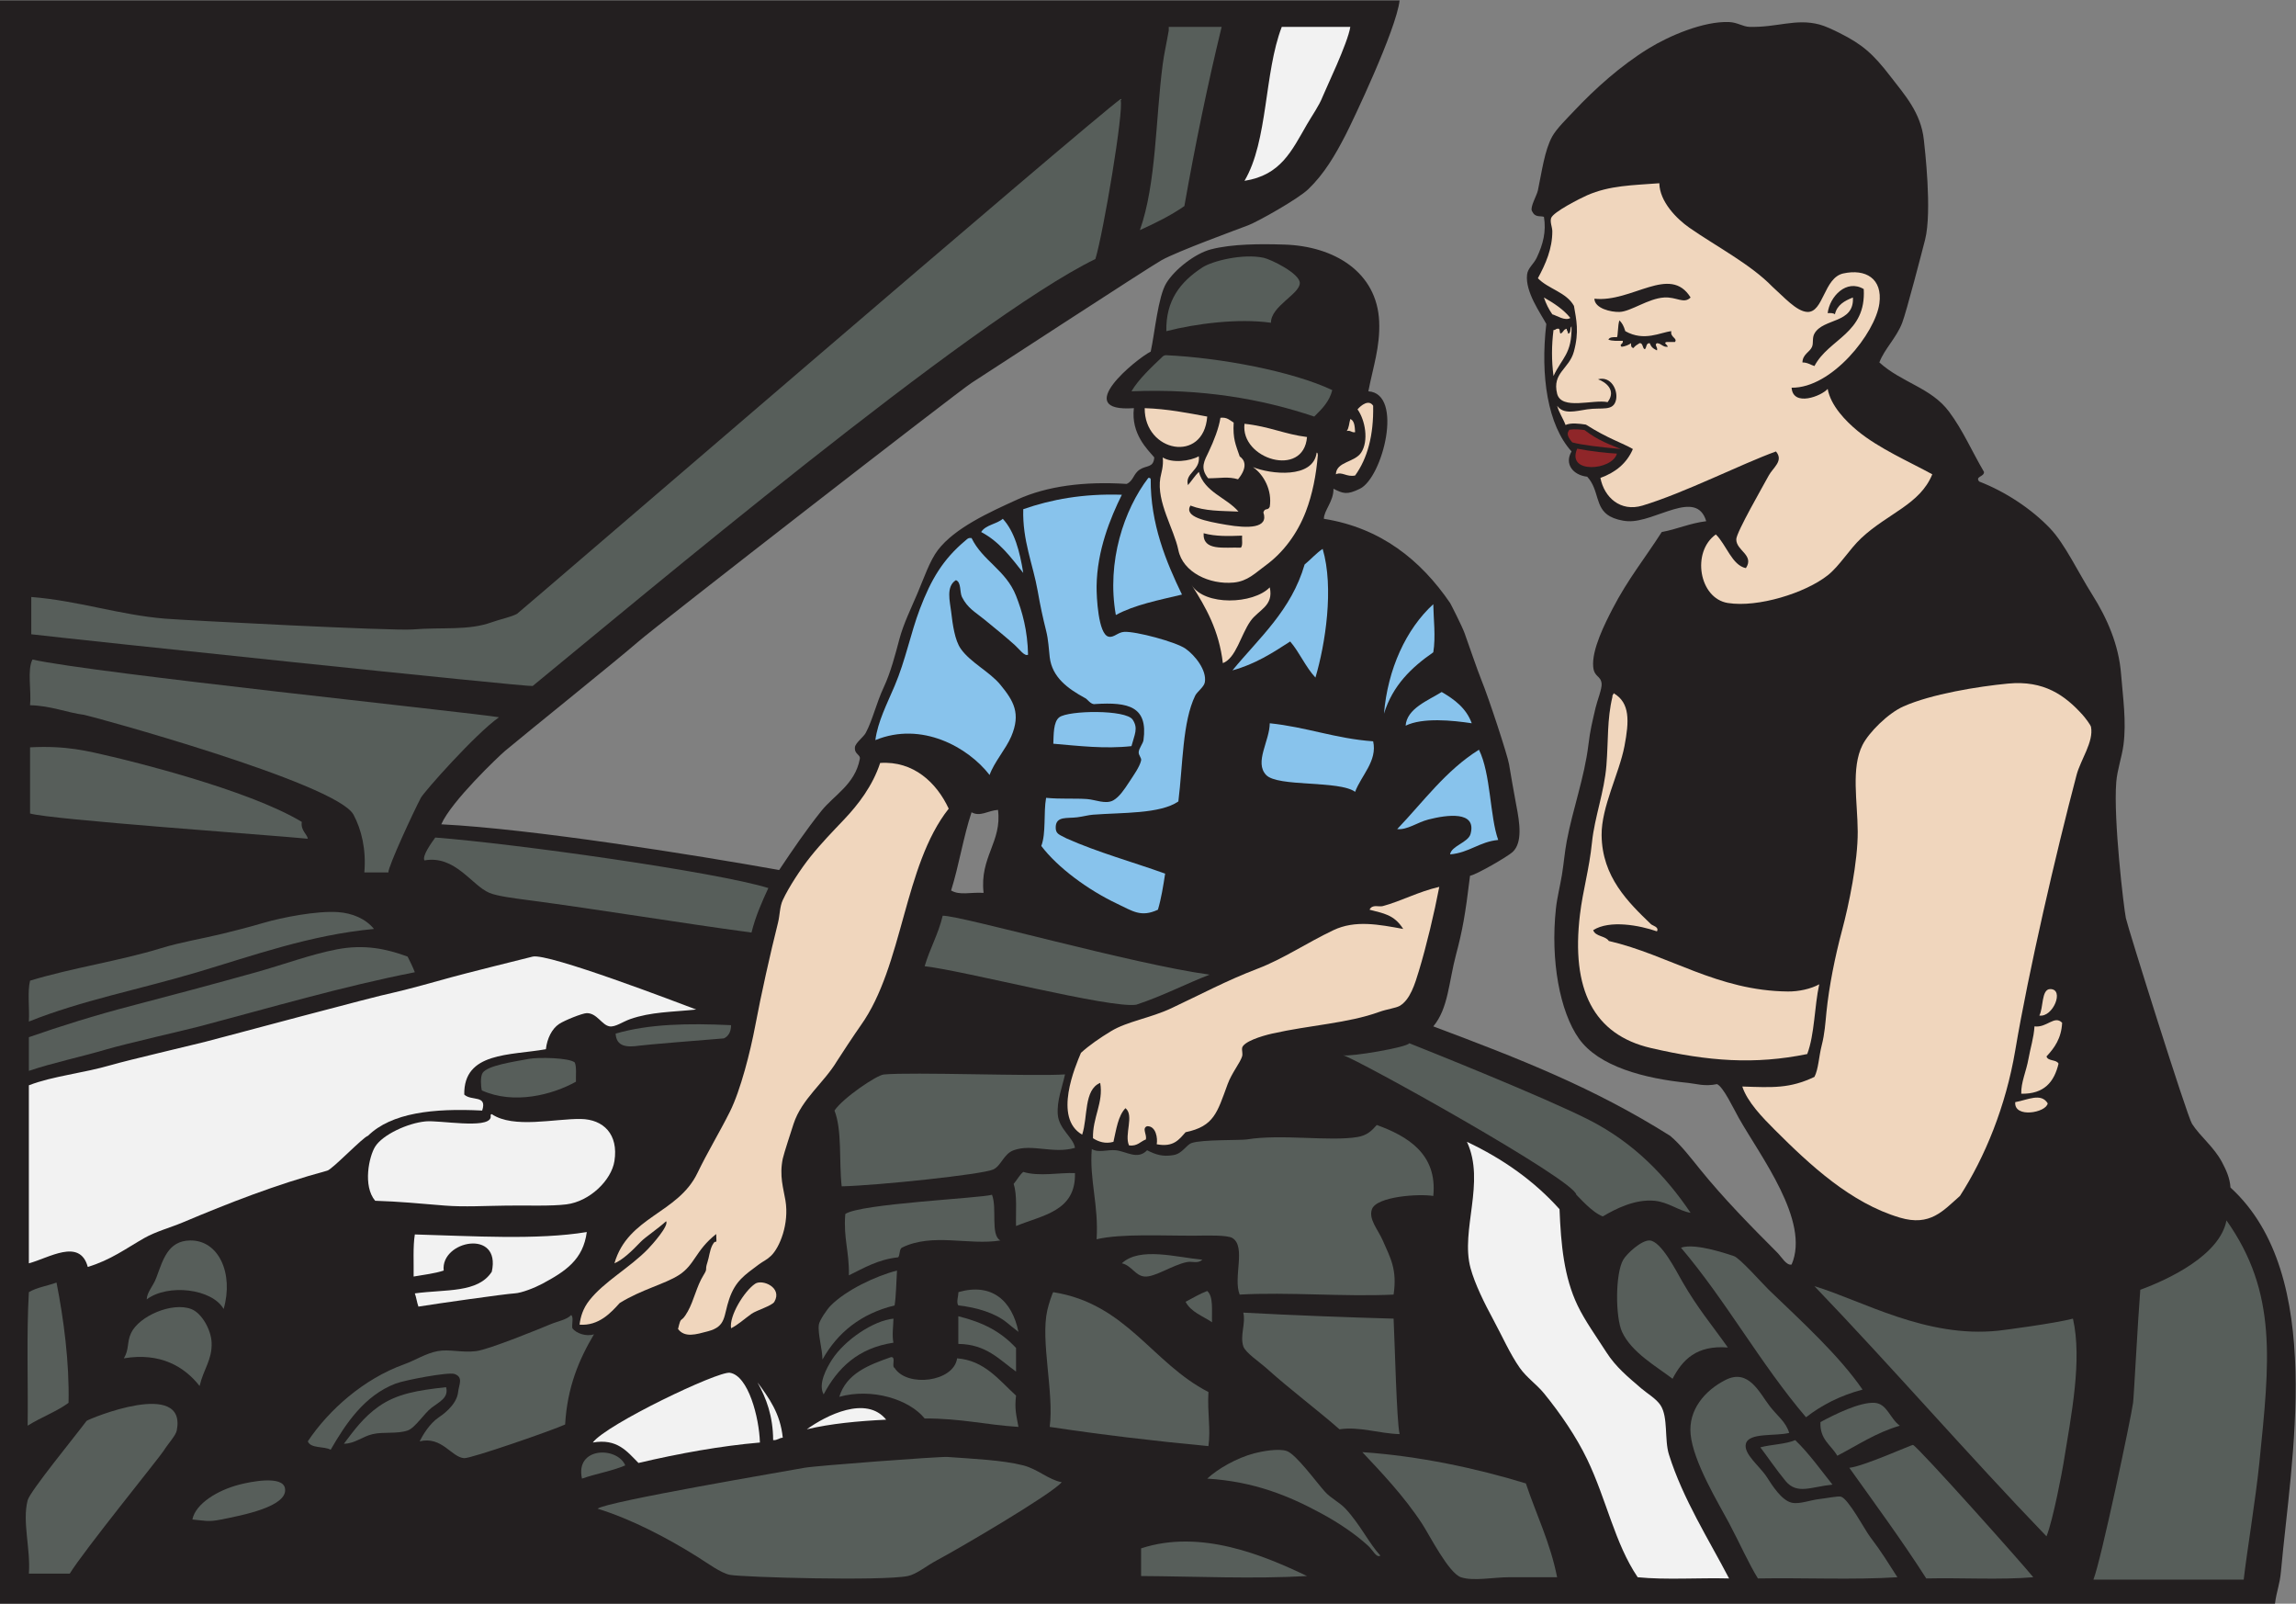 <?xml version="1.0" encoding="UTF-8" standalone="no"?>
<svg
   xmlns:dc="http://purl.org/dc/elements/1.1/"
   xmlns:cc="http://creativecommons.org/ns#"
   xmlns:rdf="http://www.w3.org/1999/02/22-rdf-syntax-ns#"
   xmlns:svg="http://www.w3.org/2000/svg"
   xmlns="http://www.w3.org/2000/svg"
   viewBox="0 0 771.68 538.84"
   height="538.84"
   width="771.68"
   xml:space="preserve"
   id="svg2"
   version="1.1"><rect x="0" y="0" width="771.68" height="538.84" fill="#808080" stroke="none"/><defs
     id="defs6" /><g
     transform="matrix(1.333,0,0,-1.333,0,538.84)"
     id="g10"><g
       transform="scale(0.1)"
       id="g12"><path
         id="path14"
         style="fill:#231f20;fill-opacity:1;fill-rule:evenodd;stroke:none"
         d="M 5736.02,0 C 3824.12,0 1911.84,0 0,0 c 0,1347.09 0,2694.22 0,4041.28 1176.27,0 2352.67,0 3528.93,0 -8.44,-73.94 -119.24,-306.25 -136.45,-339.55 -26.35,-51.03 -53.5,-97.55 -93.98,-136.43 -25.32,-24.34 -126.37,-81.3 -151.59,-90.96 -24.9,-9.54 -177.87,-65.26 -218.28,-87.91 -32.72,-18.36 -462.25,-298.57 -479,-309.24 -32.46,-20.67 -791.8,-610.13 -839.79,-651.82 -55.68,-48.37 -287.46,-234.56 -336.52,-275.88 -15.32,-12.91 -135.64,-127.06 -160.68,-184.93 228.61,-11.49 637.51,-76.89 851.91,-115.22 34.93,52.29 67.45,100.05 106.11,148.57 31.88,39.98 84.77,67.02 97.02,130.35 3.34,12.52 -13.7,11.67 -12.13,30.32 0.93,10.9 21.7,25.94 27.29,36.38 17.12,31.99 26.56,74.68 45.47,115.21 17.71,37.94 29.1,82.72 39.42,121.26 10.35,38.69 28.73,75.8 45.47,115.21 16.63,39.14 30.94,82.11 51.53,109.14 42.49,55.74 129.27,95.09 200.11,127.33 75.27,34.27 170,46.22 275.88,39.41 17.7,8.17 16.46,25.52 33.35,36.39 17.18,11.04 34.32,3.93 36.28,30.41 -16.25,19.37 -59.22,59.05 -51.44,124.2 -161.12,-11.35 7.57,125.43 42.44,142.5 10.43,48.14 18.55,138.85 39.41,172.8 21.33,34.69 72.5,74.5 112.17,84.89 53.73,14.07 125.92,13.91 184.94,12.13 126.62,-3.82 234.12,-69.63 239.51,-194.04 2.74,-63.48 -15.52,-114.95 -27.28,-175.83 89.65,-5.72 36.4,-217.25 -21.23,-245.57 -33.05,-16.2 -42.5,-12.26 -66.7,0 0.49,-32.11 -24.06,-54.36 -24.24,-75.79 143.3,-22.83 243.93,-103.56 318.32,-212.22 1.6,-2.33 30.08,-58.47 36.39,-75.79 6.89,-18.99 33.18,-95.75 42.44,-118.24 18.44,-44.85 66.31,-190.86 69.72,-212.22 1.88,-11.68 13.75,-80.57 18.19,-103.08 8.89,-45.01 16.19,-94.62 -9.08,-118.24 -12.07,-11.27 -91.12,-57.24 -107.43,-59.94 -12.09,-99.98 -19.43,-138.94 -35.07,-197.75 -18.83,-70.72 -19.57,-136.6 -57.6,-181.91 219.12,-82.21 404.39,-154.43 597.24,-275.88 26.96,-22.52 52.5,-56.14 75.81,-84.89 59,-72.85 126.81,-141.981 194.02,-209.188 10.98,-10.973 23.34,-33.614 36.39,-30.321 47.48,109.278 -78.81,272.969 -133.4,369.869 -13.23,23.47 -38.5,77.57 -54.57,84.89 -31.64,-6.61 -53.05,1.08 -72.78,3.03 -109.61,10.83 -225.76,40.98 -275.88,112.18 -47.48,67.47 -71.77,195.87 -57.59,327.43 2.95,27.41 10.54,56.85 15.15,84.89 4.67,28.32 6.94,57.3 12.13,84.88 15.28,81.16 44.67,160.75 54.57,242.53 4.67,38.63 9.67,57.06 18.19,93.99 4,17.31 16.5,47.98 15.15,60.63 -2.19,20.68 -18.79,15.68 -21.21,42.45 -3.9,42.84 29.49,108.72 48.5,145.52 39,75.5 81.5,127.15 124.29,194.03 39.26,7.25 70.73,22.25 112.19,27.29 -24.8,83.25 -127.95,-3.33 -197.07,0 -17.17,0.82 -34.71,6.14 -45.47,12.13 -39.06,21.7 -26.38,66.47 -57.59,100.04 -35.49,3.89 -58.19,31.98 -39.44,63.66 -60.08,66.26 -79.02,189.74 -63.65,321.37 -14.02,26.31 -53.52,80.65 -48.52,124.3 1.94,16.81 16.64,26.36 24.26,42.44 16.19,34.16 24.38,65.92 18.32,103.2 -10.45,3.6 -22.03,-2.96 -30.45,15.04 -4.74,10.15 12.52,39 15.18,51.54 10.1,47.93 16.93,101.7 36.37,136.42 10.8,19.28 34.68,42.57 54.57,63.67 53.16,56.37 117.67,114.44 187.96,157.65 53.01,32.59 139.22,69.22 203.13,66.7 21.15,-0.83 34.73,-11.69 51.54,-12.13 69.87,-1.81 116.04,21.6 175.84,6.06 14.67,-3.8 34.01,-12.91 51.12,-21.47 56.79,-28.43 84.08,-51.69 128.41,-109.48 35.3,-45.98 76.94,-91.14 84.22,-160.09 1.84,-17.38 21.31,-180.01 3.05,-251.63 -7.7,-30.13 -46.8,-180.84 -57.62,-209.19 -14.57,-38.21 -45.19,-66.3 -57.6,-100.05 56.86,-51.52 130.43,-63.33 175.84,-124.3 34.89,-46.85 56.66,-98.13 87.93,-151.59 0.9,-12.59 -23.04,-11.12 -12.13,-24.25 66.68,-25.71 132.58,-69.6 178.87,-118.23 37.33,-39.23 69.92,-109.46 106.12,-166.75 37.93,-60.06 67.03,-126.88 72.75,-200.09 4.59,-58.66 13.87,-119.83 6.05,-178.88 -4.14,-31.41 -15.62,-61.83 -18.18,-93.98 -7.46,-93.5 19.04,-317.26 24.26,-342.57 4.8,-23.32 154.08,-498.66 166.74,-518.43 20.8,-32.49 55.09,-57.84 75.8,-97.02 9.43,-17.87 19.78,-39.18 21.21,-63.67 C 5865.94,828.145 5776.05,359.852 5751.17,81.856 5748.05,46.98 5740.47,33.926 5736.02,0 Z m -3219.7,2000.93 c 10.41,-80.77 -46.61,-118.63 -36.37,-209.18 -33.84,2.03 -59.95,-6.93 -81.86,6.05 19.84,63.03 30.85,134.88 51.54,197.08 21.96,-12.22 41.56,4.44 66.69,6.05 v 0" /><path
         id="path16"
         style="fill:#575e5a;fill-opacity:1;fill-rule:evenodd;stroke:none"
         d="m 3080.21,3974.58 c -35.56,-146.33 -66.67,-297.11 -93.96,-451.72 -33.93,-23.68 -72.6,-42.63 -112.18,-60.64 41.69,117.74 39.41,281.03 57.61,418.37 3.52,26.68 8.81,48.4 15.16,84.89 0,3.04 0,6.06 0,9.1 44.45,0 88.92,0 133.37,0 v 0" /><path
         id="path18"
         style="fill:#f2f2f2;fill-opacity:1;fill-rule:evenodd;stroke:none"
         d="m 3404.63,3974.58 c -6.39,-41.49 -62.72,-157.76 -69.75,-175.84 -8.84,-22.8 -26.29,-47.06 -39.41,-69.73 -38.79,-67.02 -66.09,-128.26 -157.64,-142.49 59.77,100.9 49.28,272.08 93.99,388.06 57.59,0 115.19,0 172.81,0 v 0" /><path
         id="path20"
         style="fill:#f0d6bd;fill-opacity:1;fill-rule:evenodd;stroke:none"
         d="m 4183.77,3580.45 c 0.72,-46.22 43.5,-89.68 75.78,-112.17 67.91,-47.26 154.69,-92.3 209.2,-148.55 28.3,-25.16 60.64,-62.3 87.93,-63.67 41.23,-2.06 41.58,86.21 90.94,97.01 56.11,12.29 99.43,-12.7 90.95,-75.79 -9.98,-74.23 -119.78,-213.76 -221.3,-212.21 3.55,-48.94 75.27,-21.2 90.95,-3.04 7.7,-42.24 45.24,-81 75.78,-106.1 53.91,-44.32 130.34,-77.54 187.97,-109.15 -30.92,-76.06 -111.68,-97.91 -178.86,-160.68 -30.57,-28.55 -54.5,-69.99 -84.89,-93.99 -56.64,-44.7 -175.99,-81.72 -251.64,-69.72 -72.83,11.53 -92.11,129.09 -30.33,172.81 26.23,-25.45 40.96,-78.13 75.8,-84.89 21.97,33.25 -24.75,43.85 -24.26,72.76 0.32,17.78 68.19,135.11 81.86,160.68 10.66,19.9 38.34,36.86 18.2,60.63 -87.83,-31.77 -230.84,-104.58 -336.52,-136.43 -55.51,-16.71 -96.56,20.61 -106.12,69.73 37.84,13.73 66.45,36.62 81.86,72.77 -25.39,15.03 -63.34,26.41 -118.42,61.59 -17.13,2.6 -38.01,5.15 -51.36,-0.95 -6.31,16.92 -16.2,30.28 -21.22,48.5 16.22,-22.66 45.9,-13.6 75.81,-9.09 37.18,5.59 66.17,-6.14 72.75,24.25 5.23,24.21 -12.72,60.34 -45.47,51.54 19.32,-6.97 47.01,-27.47 24.24,-57.61 -36.47,7.65 -116.37,-21.2 -127.33,21.22 -13.1,52.91 30.32,62.14 42.25,106.21 13.63,50.29 6.17,79.98 0.2,115.11 -18.99,34.58 -64.65,42.48 -90.94,69.73 19.67,36.35 36.42,74.35 36.37,118.24 -0.02,10.67 -6.31,23.13 -3.03,33.35 4.94,15.48 74.72,50.51 90.96,57.6 57.03,24.93 114,25.06 181.89,30.31 z m -163.71,-291.04 c 0.45,-24.31 41.27,-34.19 63.67,-33.35 28.3,1.07 71.97,33.93 112.17,36.39 31.6,1.92 49.61,-17.13 66.7,0 -51.86,83.97 -147.81,-13.32 -242.54,-3.04 z m 588.16,-36.38 c 7.46,0.4 14.59,0.46 18.19,-3.03 5.5,23.79 24.43,34.16 45.47,42.45 3.65,-66.53 -74.85,-51.36 -97.02,-90.96 -6.27,-11.21 -1.97,-23.61 -6.07,-33.35 -5.78,-13.75 -23.48,-18.16 -24.24,-39.41 13.16,0.04 20.24,-6.03 30.31,-9.09 36.59,69.52 130.71,81.51 124.3,194.03 -43.75,25.98 -85.84,-18.69 -90.94,-60.64 z m -531.68,-60.63 c -9.59,0.48 -18.3,0.1 -21.23,-6.07 9.1,-4.03 23.21,-3.08 36.39,-3.03 1.48,-9.51 -10.45,-8.01 -3.03,-15.16 9.01,1.09 18.07,4.83 23.91,9.09 -0.84,-6.9 0.72,-11.39 6.05,-12.12 3.91,5.2 7.95,7.76 15.18,12.12 9.55,1.47 6.76,-13.89 13.59,-15.15 4.73,4.35 2.39,15.8 12.11,15.15 3.62,-8.5 6.6,-12.65 18.2,-18.18 3.29,7.76 -7.55,14.04 0,18.18 11.68,-0.43 14.01,-10.24 27.29,-9.09 -0.59,5.51 -11.99,9.49 -3.05,12.13 7.07,0 14.14,0 21.23,0 7.37,9.58 -12.77,11.91 -9.1,27.28 -27.07,-2.62 -68.36,-27.08 -116.07,0 -4.47,14.18 -7.66,19.67 -14.77,27.24 -4.65,-11.2 -3.38,-42.2 -6.7,-42.39 v 0" /><path
         id="path22"
         style="fill:#575e5a;fill-opacity:1;fill-rule:evenodd;stroke:none"
         d="m 3204.51,3228.78 c -83.2,11.74 -190.99,-2.48 -263.75,-21.23 -1.52,77.47 34.96,124.11 90.96,160.69 24.84,16.22 101.97,35.64 154.61,24.25 17.71,-3.83 90.99,-39.2 90.96,-63.67 -0.04,-27.72 -73.03,-58.23 -72.78,-100.04 v 0" /><path
         id="path24"
         style="fill:#f0d6bd;fill-opacity:1;fill-rule:evenodd;stroke:none"
         d="m 3892.73,3292.45 c 25.18,-14.24 49.03,-29.79 66.7,-51.55 -12.89,-8.7 -35.07,6.51 -45.48,9.1 -8.77,12.45 -15.84,26.6 -21.22,42.45 v 0" /><path
         id="path26"
         style="fill:#f0d6bd;fill-opacity:1;fill-rule:evenodd;stroke:none"
         d="m 3962.44,3219.68 c 1.13,-69.88 -24,-78.73 -45.47,-125.18 -5.11,38.5 -4.94,77.57 0,116.09 4.91,-0.86 5.24,2.86 9.1,3.02 9.79,2.72 4.26,-9.88 9.11,-12.12 8.2,4.66 6.17,10.3 15.15,12.12 -0.39,-5.43 3.71,-6.38 3.03,-12.12 9.04,0.06 3.89,14.31 9.08,18.19 v 0" /><path
         id="path28"
         style="fill:#575e5a;fill-opacity:1;fill-rule:evenodd;stroke:none"
         d="m 3359.14,3059 c -7.13,-28.16 -24.35,-46.03 -45.47,-66.7 -132.93,44.71 -283.73,70.86 -460.82,63.67 17.32,30.08 52.72,63.03 75.78,84.89 2.87,2.71 5.39,6.37 12.13,6.06 136.41,-6.26 318.15,-40.46 418.38,-87.92 v 0" /><path
         id="path30"
         style="fill:#f0d6bd;fill-opacity:1;fill-rule:evenodd;stroke:none"
         d="m 3416.74,2843.75 c -21.86,-4.43 -32.74,10.52 -48.5,3.03 1.06,32.22 47.15,29.7 63.65,54.57 19.65,29.58 10.45,81.79 -9.08,109.15 9.24,10.55 28.48,25.77 39.42,9.09 1.44,-75.22 -14.61,-132.94 -45.49,-175.84 v 0" /><path
         id="path32"
         style="fill:#f0d6bd;fill-opacity:1;fill-rule:evenodd;stroke:none"
         d="m 2886.2,3013.52 c 57.67,-1.94 107.3,-11.93 157.65,-21.22 -8.89,-118.71 -158.65,-89.87 -157.65,21.22 v 0" /><path
         id="path34"
         style="fill:#f0d6bd;fill-opacity:1;fill-rule:evenodd;stroke:none"
         d="m 3110.55,2977.15 c -2.39,-41.07 5.02,-55.44 15.21,-85.4 12.64,-8.42 21.06,-26.66 -4.22,-57.55 -25.45,7.53 -44,2.52 -75.37,2.53 -21.31,26.36 -9.43,44.07 2.07,68.34 12.25,25.84 25,58.18 28.95,84.2 17.11,1.94 23.73,-6.59 33.36,-12.12 v 0" /><path
         id="path36"
         style="fill:#f0d6bd;fill-opacity:1;fill-rule:evenodd;stroke:none"
         d="m 3404.63,2986.23 c 10.68,-4.45 11.23,-19.07 12.11,-33.34 -9.57,-1.48 -10.7,5.47 -21.21,3.04 5.97,7.14 5.97,20.28 9.1,30.3 v 0" /><path
         id="path38"
         style="fill:#f0d6bd;fill-opacity:1;fill-rule:evenodd;stroke:none"
         d="m 3137.83,2974.11 c 63.13,-6.77 100.96,-26.36 157.64,-33.35 -8.54,-104.32 -168.5,-55.86 -157.64,33.35 v 0" /><path
         id="path40"
         style="fill:#8f2629;fill-opacity:1;fill-rule:evenodd;stroke:none"
         d="m 4086.76,2910.45 c -54.77,5.05 -98.97,10.31 -122.58,16.81 -16.31,19.24 -11.5,24.86 -7.4,31.86 13.38,2.07 27.48,0.68 38.43,-0.84 35.79,-27.69 67.37,-37.62 91.55,-47.83 v 0" /><path
         id="path42"
         style="fill:#f0d6bd;fill-opacity:1;fill-rule:evenodd;stroke:none"
         d="m 3319.73,2901.35 c 2.95,-0.08 2.36,-3.71 3.02,-6.06 -4.04,-49.74 -13.55,-98.86 -30.31,-142.49 -20.82,-54.21 -55.78,-102.87 -102.83,-136.85 -24.34,-17.59 -43.57,-38.68 -79.06,-42.03 -60.92,-5.74 -128.11,25.78 -139.48,81.86 -10.64,52.6 -55.58,121.64 -45.46,181.9 1.79,10.75 8.67,29.98 6.07,51.55 23.65,-14.98 69,-9.43 90.94,3.03 4.63,-36.74 -35.96,-41.79 -27.29,-72.77 10.35,12.08 17.13,23.31 27.29,33.35 15.02,-51.67 69.2,-64.2 100.06,-100.04 -46.16,1.96 -83.73,0.81 -121.27,15.15 -16.72,-28.87 38.63,-39.56 90.93,-48.5 53.79,-9.2 107.17,-9.45 93.07,31.24 3.98,12.83 11.25,3.51 16.09,14.23 6.53,42.11 -15.45,81.43 -42.46,100.04 43.97,-18.11 152.13,-30.25 160.69,36.39 z m -284.98,-203.13 c -2.5,-45.95 52.24,-34.66 93.98,-36.38 5.37,5.75 2.21,20.03 3.03,30.32 -33.81,-1.33 -66.6,-2.3 -97.01,6.06 v 0" /><path
         id="path44"
         style="fill:#8f2629;fill-opacity:1;fill-rule:evenodd;stroke:none"
         d="m 4076.76,2898.93 c -10.82,-42.34 -128.52,-52.51 -100.04,12.44 35.82,-6.9 73.91,-11.08 100.04,-12.44 v 0" /><path
         id="path46"
         style="fill:#88c3ec;fill-opacity:1;fill-rule:evenodd;stroke:none"
         d="m 2895.29,2837.68 c 3.53,0.5 5.39,-0.66 6.06,-3.03 -0.92,-112.88 39.08,-208.94 78.83,-291.04 -58.75,-14.02 -119.69,-25.83 -166.75,-51.54 -23.91,135.03 21.2,266.31 81.86,345.61 v 0" /><path
         id="path48"
         style="fill:#88c3ec;fill-opacity:1;fill-rule:evenodd;stroke:none"
         d="m 2828.59,2795.24 c -29.03,-58.6 -62.49,-140.28 -63.66,-230.4 -0.34,-26.54 4.07,-121.59 30.32,-127.34 13.55,-2.97 22.81,11.16 39.41,12.13 29.01,1.69 130.05,-25.19 154.62,-42.45 23.24,-16.34 54.08,-54.15 48.49,-84.88 -2.11,-11.67 -19.7,-23.96 -24.25,-33.35 -32.17,-66.69 -30.79,-172.02 -42.45,-266.79 -46.32,-31.77 -141.21,-27.65 -215.23,-33.35 -11.96,-0.92 -24,-4.54 -39.93,-6.58 -25.43,-3.23 -52.7,3.32 -54.06,-23.75 -0.94,-18.64 9.16,-19.76 27.4,-29.57 78.6,-35.09 166.68,-59.29 248.48,-88.66 -4.8,-31.58 -9.86,-62.89 -18.18,-90.95 -42.84,-19.96 -63.6,-3.55 -103.08,15.15 -73.44,34.81 -149.52,90.9 -191.01,145.53 12.43,32.03 5.36,83.58 12.14,121.27 38.23,-3.53 70.99,-0.8 103.08,-3.03 21.25,-1.48 47.58,-14.13 66.7,-3.04 14.81,8.61 26.73,26.02 39.4,45.48 10.27,15.77 26.62,38.33 30.32,54.57 1.6,7.04 -6.47,12.66 -6.06,21.23 0.46,9.44 10.94,21.7 12.12,30.31 11.66,84.94 -38.31,96.19 -121.27,90.95 -11.89,-2.79 -20.13,13.38 -27.03,15.58 -42.11,23.16 -82.09,51.43 -88.16,102.66 -2.48,20.8 -3.05,42.51 -9.1,66.7 -8.36,33.36 -14.51,61.73 -21.22,100.05 -11.72,66.84 -38.76,127.21 -36.38,206.15 70.5,24.48 150.38,39.6 248.59,36.38 v 0" /><path
         id="path50"
         style="fill:#88c3ec;fill-opacity:1;fill-rule:evenodd;stroke:none"
         d="m 2580,2598.18 c -30.71,39.03 -60.33,79.14 -106.12,103.08 11.14,18.17 38.9,19.71 54.58,33.35 29.96,-32.7 42.8,-82.5 51.54,-136.43 v 0" /><path
         id="path52"
         style="fill:#88c3ec;fill-opacity:1;fill-rule:evenodd;stroke:none"
         d="m 2592.12,2392.03 c -8.98,-4.66 -21.31,13.38 -33.35,24.25 -22.99,20.77 -49.34,41.95 -75.8,63.67 -24.49,20.11 -42.72,28.55 -57.59,57.59 -6.04,13.17 -1.26,37.15 -15.16,42.45 -25.67,-16.02 -15.02,-53.97 -12.13,-78.82 4.04,-34.7 9.52,-72.83 24.25,-93.99 24.16,-34.7 73.09,-58.07 100.05,-90.95 33.17,-40.45 52.18,-72.04 27.28,-130.36 -13.42,-31.44 -43.3,-64.95 -54.56,-97.02 -54,70.01 -171.34,135.87 -288.02,87.92 6.27,46.8 29.02,90.54 48.51,136.42 27.86,65.6 40.47,133.11 63.66,194.04 28.63,75.18 58.47,125.4 115.21,172.81 2.7,2.25 5.15,5.02 9.1,6.06 2.02,0 4.04,0 6.06,0 27.89,-57.54 86.67,-80.71 112.18,-145.53 15.8,-40.14 29.01,-87.1 30.31,-148.54 v 0" /><path
         id="path54"
         style="fill:#88c3ec;fill-opacity:1;fill-rule:evenodd;stroke:none"
         d="m 3316.7,2334.42 c -24.94,26.6 -39.86,63.21 -63.67,90.95 -44.14,-28.61 -88.32,-57.21 -145.53,-72.76 67.5,82.07 148.16,150.98 181.91,266.79 15.55,12.76 28.64,27.95 45.47,39.41 29.08,-98.12 6.68,-240.72 -18.18,-324.39 v 0" /><path
         id="path56"
         style="fill:#f0d6bd;fill-opacity:1;fill-rule:evenodd;stroke:none"
         d="m 3004.43,2567.86 c 32.76,-53.29 155.59,-48.8 197.07,-6.06 10.69,-47.16 -28.57,-56.51 -48.51,-84.89 -24.61,-35.01 -36.35,-93.31 -69.73,-106.11 -9.61,82.37 -42.91,141.02 -78.83,197.06 v 0" /><path
         id="path58"
         style="fill:#88c3ec;fill-opacity:1;fill-rule:evenodd;stroke:none"
         d="m 3613.81,2519.36 c 0.43,-34.32 6.58,-82.85 0,-121.27 -54.94,-38.04 -102.38,-83.56 -124.3,-154.62 9.34,111.94 55.63,213.19 124.3,275.89 v 0" /><path
         id="path60"
         style="fill:#575e5a;fill-opacity:1;fill-rule:evenodd;stroke:none"
         d="m 1258.16,2234.38 c -59.66,-42.12 -189.02,-187.92 -197.05,-203.13 -18.42,-34.8 -82.52,-173.16 -81.864,-187.97 -20.215,0 -40.422,0 -60.637,0 5.039,57.72 -7.203,107.96 -27.285,145.53 -42.687,79.88 -667.109,250.12 -679.097,251.63 -42.516,5.34 -83.61,23.03 -136.43,24.25 3.73,36.7 -7.656,88.5 6.062,115.2 C 229.223,2346.28 1184.84,2246.66 1258.16,2234.38 v 0" /><path
         id="path62"
         style="fill:#f0d6bd;fill-opacity:1;fill-rule:evenodd;stroke:none"
         d="m 4941.7,1027.75 c -42.87,-37.555 -74.94,-77.328 -151.58,-54.566 -123.52,36.656 -226.33,132.316 -315.3,221.306 -30.78,30.77 -69.29,70.31 -81.87,109.15 76.15,-2.62 119.76,-5.42 181.91,24.25 10.22,19.78 11.1,51.19 18.19,78.83 7.87,30.67 9.22,56.03 12.13,84.89 6.48,63.96 21.36,138.74 39.41,206.15 17.03,63.6 39.82,172.57 39.41,248.61 -0.41,75.15 -17.34,160.19 12.13,218.27 15.98,31.51 64.14,79.7 103.09,97.02 69.76,31.03 187.32,50.3 263.75,57.6 90.76,8.67 143.67,-29.77 187.97,-78.82 6.19,-6.87 20.23,-25.29 21.21,-30.32 7.28,-37.45 -26.25,-82.91 -36.37,-121.27 -51.99,-196.88 -121.09,-495 -154.63,-694.26 -23.65,-140.51 -76.52,-269.38 -139.45,-366.84 v 0" /><path
         id="path64"
         style="fill:#88c3ec;fill-opacity:1;fill-rule:evenodd;stroke:none"
         d="m 3710.82,2219.22 c -48.09,7.29 -123.59,14.99 -166.74,-6.07 3.21,43.28 56.1,63.14 90.94,84.89 32.62,-18.92 62.07,-41.01 75.8,-78.82 v 0" /><path
         id="path66"
         style="fill:#f0d6bd;fill-opacity:1;fill-rule:evenodd;stroke:none"
         d="m 4068.57,2295.01 c 41.68,-24.33 39.34,-70.39 27.29,-133.4 -13.24,-69.06 -58.34,-153.29 -57.62,-224.34 1.08,-105.55 67.25,-169.4 124.32,-224.35 4.1,-3.96 21.44,-7.14 15.15,-18.19 -43.24,15.09 -119.12,29.5 -160.68,3.03 5.63,-16.61 30.63,-13.83 39.42,-27.28 151.77,-35.27 273.45,-125.66 451.71,-127.33 26.49,-0.26 57.82,6.36 78.83,18.18 -12.4,-56.32 -11.48,-125.96 -30.31,-175.84 -132.09,-26.97 -249.16,-18.52 -394.12,15.16 -144.69,33.61 -201.68,147.46 -178.89,336.53 7.5,62.12 23.15,112.31 30.31,181.9 6.65,64.16 31.1,126.93 36.39,194.03 5.04,63.68 1.41,116.07 15.16,172.8 -0.86,4.9 2.87,5.22 3.04,9.1 v 0" /><path
         id="path68"
         style="fill:#88c3ec;fill-opacity:1;fill-rule:evenodd;stroke:none"
         d="m 2852.85,2161.61 c -66.61,-7.51 -134.28,0.69 -197.06,6.07 1.01,21.77 -0.27,55.23 15.16,66.7 23.52,17.49 167.89,19.71 184.93,-6.07 14.59,-22.08 4.73,-37.01 -3.03,-66.7 v 0" /><path
         id="path70"
         style="fill:#88c3ec;fill-opacity:1;fill-rule:evenodd;stroke:none"
         d="m 3462.23,2173.74 c 11.01,-49.61 -29.85,-85.69 -45.49,-127.33 -40.04,29.41 -194.98,11.59 -224.34,42.44 -30.41,31.95 8.89,85.72 9.1,130.37 92.56,-9.49 165.49,-38.65 260.73,-45.48 v 0" /><path
         id="path72"
         style="fill:#575e5a;fill-opacity:1;fill-rule:evenodd;stroke:none"
         d="m 75.797,2158.58 c 92.633,4.72 143.683,-8.97 209.183,-24.25 29.512,-6.89 338.208,-80.51 475.981,-163.72 -3.438,-21.31 13.668,-31.06 15.16,-42.43 -90.625,8.98 -650.926,48.34 -700.324,63.66 0,55.58 0,111.16 0,166.74 v 0" /><path
         id="path74"
         style="fill:#88c3ec;fill-opacity:1;fill-rule:evenodd;stroke:none"
         d="m 3729,2152.52 c 29.93,-60.08 27.39,-168.61 48.52,-227.38 -47.85,-4.7 -72.91,-32.2 -121.27,-36.38 2.93,21.46 45.55,29.64 51.54,51.53 16.17,59.19 -60.52,48.02 -106.11,36.39 -28.65,-7.32 -52.91,-26.61 -78.83,-24.25 66.17,69.23 122.72,148.12 206.15,200.09 v 0" /><path
         id="path76"
         style="fill:#f0d6bd;fill-opacity:1;fill-rule:evenodd;stroke:none"
         d="m 2392.03,2003.96 c -113.82,-143.69 -114.33,-395.17 -221.32,-545.7 -14.55,-20.48 -55.23,-81.95 -60.63,-90.95 -32.68,-54.44 -88.55,-94.97 -109.15,-157.65 -5.14,-15.66 -24.83,-76.07 -27.28,-87.92 -9,-43.56 1.66,-74.58 6.76,-105.36 9.79,-58.978 -14.5,-118.509 -36.37,-139.478 -11.49,-10.984 -19.36,-13.211 -31.02,-21.961 -35.66,-26.726 -58.63,-41.164 -74.34,-86.796 -14.84,-43.137 -6.98,-69.075 -53.33,-81.407 -31.01,-8.261 -58.64,-16.797 -75.8,5.614 8.87,37.57 5.81,10.656 24.59,44.359 15.86,28.434 22.08,62.937 39.41,90.957 12.14,19.598 2.52,10.066 10.29,33.395 4.27,12.863 5.4,29.015 12.13,42.453 10.41,20.8 11.33,-6.805 9.88,28.3 -52.67,-41.457 -53.27,-77.234 -93.9,-103.339 -35.85,-23.039 -94.41,-36.368 -149.5,-70.618 -21.03,-23.23 -52.2,-58.277 -101.16,-54.5 2.55,20.711 9.07,41.145 24.25,60.637 37.41,48.024 102.57,82.742 148.56,130.359 10.45,10.821 53.04,58.528 45.47,69.727 -20.42,-18.789 -53.03,-40.418 -63.66,-51.531 -23.28,-24.336 -46.41,-46.281 -66.7,-54.574 34.15,118.046 159.89,125.089 209.18,227.373 25.75,53.4 55.6,102.18 81.86,154.63 27.15,54.15 51.83,152.54 63.67,215.24 15.3,81.02 38.11,183.17 57.6,260.74 5,19.9 4.23,40.57 12.13,57.59 15.15,32.63 45.83,79.32 69.73,109.15 27.59,34.43 55.5,63.01 84.89,93.98 35.2,37.09 71.88,84.48 90.95,142.48 83.7,5.68 142.3,-49.43 172.81,-115.2 v 0" /><path
         id="path78"
         style="fill:#575e5a;fill-opacity:1;fill-rule:evenodd;stroke:none"
         d="m 1937.27,1803.88 c -16.24,-35.32 -32.22,-70.86 -42.45,-112.18 -188.24,25.35 -375.25,56.86 -563.89,81.85 -34.74,4.61 -77.36,9.92 -97.02,18.2 -44.77,18.86 -86.14,95.56 -163.71,81.84 -6.43,11 16.99,43.27 27.28,57.62 205.47,-15.89 709.95,-87.09 839.79,-127.33 v 0" /><path
         id="path80"
         style="fill:#f0d6bd;fill-opacity:1;fill-rule:evenodd;stroke:none"
         d="m 3628.96,1806.9 c -12.53,-65.6 -32.55,-149.73 -51.54,-212.21 -9.63,-31.74 -21.81,-72.63 -48.49,-87.92 -9.4,-5.38 -32.29,-8.16 -51.55,-15.16 -78.63,-28.6 -174.63,-33.09 -269.82,-54.58 -27.85,-6.28 -72.87,-20.6 -75.8,-36.38 -0.96,-5.15 2.15,-14.5 0,-21.22 -5.37,-16.89 -25.92,-41.36 -36.39,-69.73 -26.31,-71.4 -33.89,-106.28 -106.09,-121.26 -16.25,-18.13 -30.12,-38.6 -72.78,-30.33 2.8,14.66 -1.62,46.32 -24.24,45.48 -13.66,-5.11 -0.21,-20.59 -3.03,-33.34 -14.08,-5.13 -20.85,-17.55 -42.45,-15.16 -12.78,26.95 13.71,75.77 -9.09,93.98 -18.78,-19.62 -23.1,-53.7 -30.31,-84.88 -20.55,-5.75 -37.69,0.24 -51.54,9.09 -1.46,52.11 26.96,90.09 18.18,139.45 -41.58,-17.02 -30.78,-86.43 -45.47,-130.37 -73.69,41.96 -16.91,173.21 -3.04,206.16 20.95,19.19 48.13,37.81 75.8,54.59 40.99,24.83 98.83,32.9 151.58,57.59 74.96,35.09 139.1,69.85 218.28,100.05 64.22,24.48 123.56,65 191,97.01 54.96,26.08 114.59,14.18 175.84,3.03 -23.42,37.11 -50.98,39.1 -84.88,48.51 6.99,14.62 23.22,6.34 33.33,9.1 48.25,13.07 88.07,35.84 142.5,48.5 v 0" /><path
         id="path82"
         style="fill:#575e5a;fill-opacity:1;fill-rule:evenodd;stroke:none"
         d="M 942.867,1700.79 C 780.992,1685.41 640.16,1634.18 497.203,1591.65 351.684,1548.36 205.219,1520.49 72.766,1467.35 c 2.004,33.36 -4.027,74.77 3.031,103.08 108.91,33.02 223.098,49.07 330.457,81.86 51.937,15.86 103.551,23.89 154.613,36.37 31.528,7.72 64.414,15.97 103.078,27.3 48.5,14.21 135.203,30.86 187.973,27.28 36.867,-2.51 70.422,-17.03 90.949,-42.45 v 0" /><path
         id="path84"
         style="fill:#575e5a;fill-opacity:1;fill-rule:evenodd;stroke:none"
         d="m 3049.9,1585.59 c -61.38,-23.69 -118.1,-53.71 -184.96,-75.75 -64.79,-10.29 -434,85.86 -533.55,96.96 12.99,44.63 34.53,80.68 45.48,127.34 46.08,0.61 480.71,-122.6 673.03,-148.55 v 0" /><path
         id="path86"
         style="fill:#575e5a;fill-opacity:1;fill-rule:evenodd;stroke:none"
         d="m 1045.95,1591.65 c -184.149,-36.17 -363.766,-89.18 -542.688,-136.43 -31.836,-8.4 -187.324,-43.99 -233.438,-57.59 -67.859,-20.04 -135.347,-33.67 -197.058,-54.58 0,28.3 0,56.6 0,84.89 80.226,28.1 167.953,55.42 257.695,78.83 98.934,25.8 212.144,56.08 315.297,84.88 69.613,19.44 137.539,44.98 203.125,57.61 70.148,13.49 126.043,1.29 178.867,-18.2 6.4,-12.81 12.88,-25.52 18.2,-39.41 v 0" /><path
         id="path88"
         style="fill:#f2f2f2;fill-opacity:1;fill-rule:evenodd;stroke:none"
         d="m 1755.37,1497.67 c -60.86,-6.45 -113.94,-5.67 -166.74,-24.25 -18.42,-6.49 -37.31,-20.41 -51.55,-18.2 -19.72,3.08 -31.69,33.54 -57.6,33.35 -10.93,-0.09 -55.66,-17.96 -69.73,-27.28 -18.42,-12.22 -30.37,-37.03 -33.35,-63.66 -90.08,-16.04 -207.68,-6.41 -205.82,-114.37 18.25,-17.02 58.56,0.16 45.14,-40.25 -123.58,6.35 -228.802,-5.66 -288.009,-63.67 C 916.285,1177 835.902,1092.6 824.629,1091.42 694.641,1056.07 577.715,1010.31 460.824,961.055 429.926,948.039 393.148,938.32 363.809,921.641 318.047,895.645 279.156,866.199 221.313,848.879 c -20,73.867 -98.852,22.019 -148.547,9.098 0,149.563 0,299.123 0,448.693 60.894,23.53 133.918,29.7 209.187,51.54 42.735,12.4 199.102,48.83 233.442,57.6 53.668,13.71 427.933,114.64 475.984,124.31 23.021,4.63 121.471,31.66 148.551,39.4 21.25,6.09 173.7,44.44 203.12,51.54 39.09,9.46 365.5,-115.78 412.32,-133.39 v 0" /><path
         id="path90"
         style="fill:#f0d6bd;fill-opacity:1;fill-rule:evenodd;stroke:none"
         d="m 5141.8,1482.51 c 10.62,18.21 4.88,66.36 27.28,66.7 37.19,0.58 7.21,-72.26 -27.28,-66.7 v 0" /><path
         id="path92"
         style="fill:#f0d6bd;fill-opacity:1;fill-rule:evenodd;stroke:none"
         d="m 5199.39,1464.32 c -1.97,-39.47 -19.43,-63.43 -39.41,-84.89 3.59,-12.59 25.12,-7.22 30.31,-18.19 -10.78,-45.81 -36.15,-77.03 -93.96,-75.79 -0.94,28.44 12.65,56.53 18.18,87.92 4.77,27.08 13.48,53.11 15.16,81.85 30.97,-4.25 50.37,29.1 69.72,9.1 v 0" /><path
         id="path94"
         style="fill:#575e5a;fill-opacity:1;fill-rule:evenodd;stroke:none"
         d="m 1843.29,1458.26 c 0.06,-17.24 -7.42,-28.64 -18.19,-33.35 -50.53,-3.99 -196.92,-15.88 -212.22,-18.19 -33.4,-5.05 -58.85,-2.31 -60.65,30.31 84.74,24.51 182.5,26.28 291.06,21.23 v 0" /><path
         id="path96"
         style="fill:#575e5a;fill-opacity:1;fill-rule:evenodd;stroke:none"
         d="m 4262.6,985.313 c -29.77,4.843 -55.9,26.987 -90.96,30.317 -48.57,4.58 -97.19,-19.724 -130.37,-39.419 -27.46,10.047 -60.66,49.399 -66.7,54.569 -4.16,37.36 -555.53,343.6 -588.14,351.68 16.6,-4.69 163.55,20.21 166.73,30.32 35.1,-13.92 342.6,-136.61 454.77,-194.03 113.53,-58.12 192.4,-141.58 254.67,-233.437 v 0" /><path
         id="path98"
         style="fill:#575e5a;fill-opacity:1;fill-rule:evenodd;stroke:none"
         d="m 1449.16,1364.28 c 5.12,-12.07 2.38,-31.98 3.03,-48.51 -58.85,-32.91 -156.19,-58.54 -237.39,-21.98 -2.11,8.42 -4.34,34.61 2.1,44.21 12.49,18.62 76.54,27.77 117.05,35.37 22.98,4.31 100.79,3.05 115.21,-9.09 v 0" /><path
         id="path100"
         style="fill:#575e5a;fill-opacity:1;fill-rule:evenodd;stroke:none"
         d="m 2685.3,1334.16 c -7.04,-32.34 -21.09,-66.65 -18.19,-101.67 3.01,-36.45 40.03,-58.49 43.25,-83.48 -55.15,-15.9 -107.84,10.95 -154.62,-6.05 -25.25,-9.18 -31.47,-39.46 -51.54,-48.51 -27.75,-12.52 -289.2,-40.13 -382,-42.44 -7.11,62.61 1.52,140.98 -18.19,191 21.58,31.98 106.19,89.22 124.3,90.94 70.31,6.73 380.83,-5.14 456.99,0.21 v 0" /><path
         id="path102"
         style="fill:#f0d6bd;fill-opacity:1;fill-rule:evenodd;stroke:none"
         d="m 5163.01,1261.19 c -3.71,-23.8 -85.57,-38.12 -81.86,3.04 31.15,5.53 65.12,24.43 81.86,-3.04 v 0" /><path
         id="path104"
         style="fill:#f2f2f2;fill-opacity:1;fill-rule:evenodd;stroke:none"
         d="m 945.895,1015.63 c -31.52,37.55 -15.403,111.81 0,136.42 18.816,30.05 81.765,59.38 127.335,63.67 35.31,3.31 154.84,-19.41 163.71,9.09 1.2,3.86 -1.61,8.94 3.04,9.1 55.02,-36.91 158.4,-11.18 224.34,-12.12 57.35,-0.83 95.51,-38.72 84.89,-106.11 -7.66,-48.59 -62.51,-101.89 -121.27,-109.15 -38.12,-4.71 -94.15,-2.46 -148.55,-3.03 -53.37,-0.56 -109.78,-3.91 -157.65,0 -65.83,5.38 -114.91,10.24 -175.845,12.13 v 0" /><path
         id="path106"
         style="fill:#575e5a;fill-opacity:1;fill-rule:evenodd;stroke:none"
         d="m 3613.81,1027.75 c -35.24,5.97 -142.87,-0.95 -154.63,-33.348 -9.12,-25.164 15.33,-51.472 27.28,-78.828 19.44,-44.41 36.65,-72.879 27.31,-136.426 -124.18,-5.957 -266.48,6.946 -388.07,0 -17.16,42.348 16.68,120.665 -18.2,142.493 -13.07,8.195 -66.99,6.269 -90.94,6.066 -83.06,-0.715 -188.25,5.77 -251.63,-9.094 5.58,85.997 -18.44,149.657 -12.13,227.387 17.81,-10.34 39.19,-0.87 60.63,-3.04 26.25,-2.66 54.84,-25.25 78.83,0 22.08,-11.29 39.73,-16.86 66.69,-12.12 22.65,3.96 31.68,25.35 45.48,30.3 25.77,9.27 124.24,6.59 139.46,9.11 86.58,14.24 208.4,-5.67 278.92,6.06 23.85,3.96 35.9,15.94 48.52,30.32 77.26,-27.86 153.34,-72.98 142.48,-178.88 v 0" /><path
         id="path108"
         style="fill:#f2f2f2;fill-opacity:1;fill-rule:evenodd;stroke:none"
         d="m 3698.69,1164.19 c 91.37,-43.04 169.88,-98.94 233.44,-169.788 3.59,-90.293 11.35,-171.062 45.49,-242.539 18.32,-38.386 48.43,-80.215 72.75,-118.23 23.77,-37.188 54.14,-61.883 87.93,-90.957 14.26,-12.278 37.79,-25.965 48.5,-42.442 19.72,-30.32 9.37,-86.476 21.23,-124.308 34.98,-111.598 101.4,-215.848 151.58,-312.266 -75.8,2.023 -159.67,-4.031 -230.41,3.039 -57.81,85.399 -78.48,195.43 -127.32,297.11 -27.45,57.078 -67.43,115.586 -109.15,166.746 -17.98,22.035 -43.53,39.414 -60.64,63.664 -24.61,34.863 -44.49,80.207 -66.7,121.269 -22.54,41.68 -46.58,90.051 -57.6,130.36 -26.11,95.531 38.42,216.592 -9.1,318.342 v 0" /><path
         id="path110"
         style="fill:#575e5a;fill-opacity:1;fill-rule:evenodd;stroke:none"
         d="m 2710.36,1085.35 c 2.7,-96.678 -82.11,-105.858 -148.55,-133.385 -1.01,36.394 3.37,78.165 -6.07,106.105 8.42,9.78 14.36,22.02 24.26,30.32 39.51,-12.45 94.02,-1.14 130.36,-3.04 v 0" /><path
         id="path112"
         style="fill:#575e5a;fill-opacity:1;fill-rule:evenodd;stroke:none"
         d="m 2501.17,1030.78 c 13.43,-33.807 -4.51,-102.061 21.22,-115.206 -79.75,-13.008 -171.25,20.051 -248.6,-18.191 -6.74,-4.375 -4.18,-18.047 -9.09,-24.25 -51.12,-5.477 -86.3,-26.883 -124.31,-45.465 1.01,61.902 -14.1,92.645 -9.09,154.605 36.39,26.047 341.94,39.807 369.87,48.507 v 0" /><path
         id="path114"
         style="fill:#575e5a;fill-opacity:1;fill-rule:evenodd;stroke:none"
         d="m 5613.75,966.125 c 129.28,-182.727 108.81,-355.547 82.85,-611.406 -9.31,-91.86 -31.78,-226.606 -39.41,-294.086 -126.33,0 -252.66,0 -378.97,0 19.1,47.375 95.32,409.972 100.04,445.668 2.13,16.035 11.49,200.32 18.19,284.976 73.59,27.055 200.58,87.707 217.3,174.848 v 0" /><path
         id="path116"
         style="fill:#f2f2f2;fill-opacity:1;fill-rule:evenodd;stroke:none"
         d="m 1479.48,936.805 c -8.96,-69.547 -53.57,-98.953 -112.18,-130.371 -18.9,-10.125 -52.31,-23.368 -69.72,-24.246 -22.6,-1.153 -197.79,-26.036 -242.54,-33.348 -3.83,10.32 -5.27,23.035 -9.09,33.348 78.52,10.613 159.14,0.48 194.03,54.57 24.16,109.199 -129.48,78.601 -121.28,3.027 -22.61,-7.703 -50.11,-10.508 -75.79,-15.156 0.56,35.82 -1.95,74.707 3.04,106.101 145.65,-3.953 308.86,-14.558 433.53,6.075 v 0" /><path
         id="path118"
         style="fill:#575e5a;fill-opacity:1;fill-rule:evenodd;stroke:none"
         d="m 563.902,742.773 c -29.172,51.454 -140.558,64.383 -194.031,24.258 0.848,18.801 16.043,32.664 24.25,54.563 16.781,44.754 28.859,92.918 84.895,93.98 72.664,1.399 110.55,-83.492 84.886,-172.801 v 0" /><path
         id="path120"
         style="fill:#575e5a;fill-opacity:1;fill-rule:evenodd;stroke:none"
         d="m 4356.58,645.754 c -79.12,6.367 -114.51,-31.02 -139.47,-78.82 -39.36,30.332 -103.34,66.035 -127.32,118.242 -16.94,36.844 -17.43,146.66 3.02,181.894 9.26,15.957 46.62,49.805 66.7,48.504 28.93,-1.855 66.6,-76.543 81.86,-103.074 39.47,-68.574 74.31,-108.906 115.21,-166.746 v 0" /><path
         id="path122"
         style="fill:#575e5a;fill-opacity:1;fill-rule:evenodd;stroke:none"
         d="m 4238.34,897.383 c 37.44,13.066 124.9,-18.653 133.4,-21.211 14.59,-4.406 73.98,-71.516 87.91,-84.895 83.9,-80.593 177.54,-165.867 236.48,-251.629 -55.9,-14.863 -102.69,-38.777 -142.5,-69.734 -114.08,133.512 -201.58,293.609 -315.29,427.469 v 0" /><path
         id="path124"
         style="fill:#575e5a;fill-opacity:1;fill-rule:evenodd;stroke:none"
         d="m 3031.72,867.07 c -12.64,-11.015 -25.08,-3.105 -39.42,-6.054 -36.34,-7.508 -80.46,-38.282 -106.1,-36.387 -23.94,1.766 -32.97,27.898 -57.61,33.348 44.96,42.238 137.91,15.031 203.13,9.093 v 0" /><path
         id="path126"
         style="fill:#575e5a;fill-opacity:1;fill-rule:evenodd;stroke:none"
         d="m 2261.66,839.785 c -2.24,-35.613 -2.18,-63.711 -6.06,-87.922 -85.22,-20.886 -143.72,-68.492 -181.9,-136.425 0.12,25.449 -12.2,65.031 -9.09,87.921 1.36,10.118 19.7,37.891 30.31,48.504 38.6,38.598 111.92,73.684 166.74,87.922 v 0" /><path
         id="path128"
         style="fill:#f0d6bd;fill-opacity:1;fill-rule:evenodd;stroke:none"
         d="m 1843.29,694.258 c -5.16,31.043 33.12,93.613 60.63,112.176 18.23,12.316 69.63,-9.481 48.51,-45.465 -5.98,-10.199 -45,-21.332 -57.61,-30.324 -20.73,-14.797 -33.23,-27.176 -51.53,-36.387 v 0" /><path
         id="path130"
         style="fill:#575e5a;fill-opacity:1;fill-rule:evenodd;stroke:none"
         d="m 69.727,448.703 c 1.383,111.797 -3.145,229.512 3.039,336.512 19.402,11.914 46.82,15.832 69.73,24.258 17.973,-91.172 32.695,-201.758 30.313,-303.172 -29.387,-21.789 -67.504,-35.375 -103.082,-57.598 v 0" /><path
         id="path132"
         style="fill:#575e5a;fill-opacity:1;fill-rule:evenodd;stroke:none"
         d="m 4574.86,800.371 c 120.77,-36.445 281,-131.492 463.85,-112.18 15,1.594 141.37,18.254 187.97,30.332 23.71,-105.066 -3.97,-241.941 -24.26,-366.843 -1.95,-12.082 -25.04,-138.016 -42.44,-181.907 -198.79,206.446 -386.74,423.75 -585.12,630.598 v 0" /><path
         id="path134"
         style="fill:#575e5a;fill-opacity:1;fill-rule:evenodd;stroke:none"
         d="m 2567.87,685.176 c -13.46,10.222 -19.71,15.711 -30.32,24.25 -28.61,23.015 -73.9,37.222 -121.27,42.437 -5.65,7.481 0.21,23.371 0.36,33.535 83.85,24.161 135.22,-21.347 151.23,-100.222 v 0" /><path
         id="path136"
         style="fill:#575e5a;fill-opacity:1;fill-rule:evenodd;stroke:none"
         d="m 3055.98,709.426 c -23.52,15.906 -53.23,25.613 -66.7,51.543 17.93,9.332 34.76,19.793 54.57,27.273 16.15,-14.14 11.07,-49.562 12.13,-78.816 v 0" /><path
         id="path138"
         style="fill:#575e5a;fill-opacity:1;fill-rule:evenodd;stroke:none"
         d="m 2655.79,785.215 c 184.95,-29.289 249.3,-179.16 391.09,-251.629 -2.92,-55.109 6.23,-92.473 0,-136.426 -140.76,13.387 -271.78,29.09 -400.18,48.504 11.14,86.863 -23.55,216.672 -6.07,294.07 3.5,15.52 13.31,45.317 15.16,45.481 v 0" /><path
         id="path140"
         style="fill:#575e5a;fill-opacity:1;fill-rule:evenodd;stroke:none"
         d="m 503.262,548.738 c -37.817,48.422 -98.754,85.305 -190.992,69.731 14.031,23.094 7.21,40.465 18.191,63.668 20.48,43.293 103.699,78.769 151.586,60.636 26.98,-10.222 50.41,-52.89 51.539,-84.89 1.519,-43.403 -20.18,-65.871 -30.324,-109.145 v 0" /><path
         id="path142"
         style="fill:#575e5a;fill-opacity:1;fill-rule:evenodd;stroke:none"
         d="m 3513.77,718.523 c 2.87,-57.839 7.66,-260.136 15.16,-291.054 -51.53,1.347 -101.16,19.691 -151.61,12.129 -54.06,47.609 -122.91,98.828 -184.92,154.621 -15.52,13.965 -52.67,38.894 -57.6,54.57 -8.84,28.137 6.66,57.383 0,84.883 127.66,-6.906 264.56,-11.906 378.97,-15.149 v 0" /><path
         id="path144"
         style="fill:#575e5a;fill-opacity:1;fill-rule:evenodd;stroke:none"
         d="m 1440.07,727.605 c 6.94,-5.183 1.11,-23.14 3.03,-33.347 9.81,-12.832 34.92,-21.699 54.57,-15.156 -37.3,-62.747 -67.39,-132.707 -72.76,-227.383 -28.42,-13.426 -237.57,-86.172 -254.67,-84.883 -32.39,2.461 -55.59,55.965 -112.17,42.441 7.79,15.508 24.53,44.336 48.51,60.637 4.63,3.164 44.87,29.02 48.51,63.672 1.96,18.68 13.98,37.293 -9.1,45.477 -15.27,5.41 -124.96,-15.274 -148.552,-24.258 -78.45,-29.875 -125.715,-100.926 -163.711,-166.739 -16.77,9.5 -50.172,2.372 -57.606,21.211 52.965,79.395 141.008,157.473 242.539,194.032 28.56,10.285 54.96,27.793 84.89,33.351 29.78,5.535 60.98,-4.512 97.01,0 32.84,4.11 165.13,58.301 184.94,66.699 21.77,9.239 43.3,12.118 54.57,24.246 v 0" /><path
         id="path146"
         style="fill:#575e5a;fill-opacity:1;fill-rule:evenodd;stroke:none"
         d="m 2416.28,724.582 c 63.13,-15.695 107.68,-39.043 145.53,-80.012 0,-16.183 0,-43.281 0,-59.453 -41.97,29.785 -74.58,68.934 -145.53,69.735 0,23.234 0,46.488 0,69.73 v 0" /><path
         id="path148"
         style="fill:#575e5a;fill-opacity:1;fill-rule:evenodd;stroke:none"
         d="m 2252.56,657.883 c -88.75,-13.301 -140.63,-63.488 -175.83,-130.363 -14.75,26.16 7.44,66.613 21.22,87.918 32.28,49.921 105.07,98.402 154.8,103.085 -0.43,-17.976 -3.84,-42.066 -0.19,-60.64 v 0" /><path
         id="path150"
         style="fill:#575e5a;fill-opacity:1;fill-rule:evenodd;stroke:none"
         d="m 2246.5,621.504 c 13.55,1.418 0.58,-23.684 9.1,-27.285 31.36,-49.512 149.05,-35.617 157.65,24.25 69.2,-5.442 105.2,-54.465 148.56,-93.977 -4.16,-34.16 0.83,-49.64 6.06,-78.828 -80.98,4.922 -144.07,21.484 -236.48,21.219 -39.28,48.508 -133.28,77.472 -215.25,54.574 18.03,58.766 73.51,80.094 130.36,100.047 v 0" /><path
         id="path152"
         style="fill:#f2f2f2;fill-opacity:1;fill-rule:evenodd;stroke:none"
         d="m 1916.05,406.258 c -98.45,-8.438 -203.64,-27.43 -306.21,-51.539 -29.13,29.39 -53.65,62.164 -115.2,51.539 33.87,45.656 315.65,180.453 345.61,175.832 46.43,-7.149 73.81,-112.176 75.8,-175.832 v 0" /><path
         id="path154"
         style="fill:#575e5a;fill-opacity:1;fill-rule:evenodd;stroke:none"
         d="m 4511.19,430.508 c -34.74,-8.86 -101.66,1.523 -109.14,-27.285 -6.68,-25.754 34.9,-56.25 52.89,-84.219 13.09,-20.352 36.78,-58.262 62.33,-64.336 19.41,-4.629 47.28,6.602 69.72,9.09 17.6,1.957 46.86,7.961 54.57,6.066 18.46,-4.531 61.04,-84.59 72.76,-100.051 31.97,-42.168 44.74,-64.597 69.72,-103.074 -111.15,-7.07 -235.45,-1.016 -351.68,-3.039 -23.41,37.805 -45.11,87.336 -72.75,139.465 -26.8,50.516 -90.47,154.289 -97.01,224.344 -5.69,60.664 35.13,109.652 87.91,136.437 58.83,29.832 85.88,-32.89 112.19,-66.699 18.41,-23.699 40.15,-38.769 48.49,-66.699 v 0" /><path
         id="path156"
         style="fill:#f2f2f2;fill-opacity:1;fill-rule:evenodd;stroke:none"
         d="m 1909.98,557.844 c 28.62,-39.106 57.52,-77.903 63.67,-139.473 -9.65,-0.461 -13.34,-6.867 -24.26,-6.058 -0.37,61.261 -17.5,105.792 -39.41,145.531 v 0" /><path
         id="path158"
         style="fill:#575e5a;fill-opacity:1;fill-rule:evenodd;stroke:none"
         d="m 175.84,75.793 c -34.36,0 -68.715,0 -103.074,0 4.789,62.352 -17.168,130.418 -3.039,184.937 5.844,22.524 119.359,160.903 148.558,200.09 7.184,5.508 253.453,107.461 227.379,-24.257 C 443.129,423.77 425.195,405.285 412.313,385.027 401.172,367.5 210.688,132.801 175.84,75.793 v 0" /><path
         id="path160"
         style="fill:#575e5a;fill-opacity:1;fill-rule:evenodd;stroke:none"
         d="m 1124.77,545.715 c 7.24,-26.574 -17.43,-37.16 -36.38,-51.543 -19.14,-14.524 -41.57,-51.086 -60.64,-57.609 -26.63,-9.102 -60.898,-2.813 -87.914,-9.094 -27.094,-6.289 -45.031,-24.137 -72.762,-24.246 25.91,34.218 49.367,66.922 87.922,93.984 45.804,32.148 98.164,40.801 169.774,48.508 v 0" /><path
         id="path162"
         style="fill:#575e5a;fill-opacity:1;fill-rule:evenodd;stroke:none"
         d="m 4790.12,448.703 c -60.18,-17.648 -106.43,-49.223 -157.66,-75.793 -15.27,27.168 -44.49,40.371 -42.44,84.883 35.45,19.109 99.16,50.82 136.43,48.508 31.75,-1.985 38.57,-39.59 63.67,-57.598 v 0" /><path
         id="path164"
         style="fill:#f2f2f2;fill-opacity:1;fill-rule:evenodd;stroke:none"
         d="m 2234.38,463.855 c -71.32,-3.472 -139.64,-9.929 -200.1,-24.257 48.33,34.906 149.9,86.476 200.1,24.257 v 0" /><path
         id="path166"
         style="fill:#575e5a;fill-opacity:1;fill-rule:evenodd;stroke:none"
         d="m 4620.33,300.137 c -54.18,-5.442 -89.26,-25.809 -118.24,9.101 -22.68,27.344 -49.34,66.453 -63.65,84.883 27.91,7.461 63.12,7.606 87.93,18.192 34.26,-32.43 68.69,-80.856 93.96,-112.176 v 0" /><path
         id="path168"
         style="fill:#575e5a;fill-opacity:1;fill-rule:evenodd;stroke:none"
         d="m 5126.62,66.699 c -83.87,-7.07 -180.88,-1.016 -269.8,-3.039 -61.57,96.106 -128.42,186.895 -194.05,278.918 35,3.152 158.34,58.895 160.69,57.606 17.09,-9.364 277.71,-301.649 303.16,-333.485 v 0" /><path
         id="path170"
         style="fill:#575e5a;fill-opacity:1;fill-rule:evenodd;stroke:none"
         d="m 3480.41,121.258 c -9.98,-6.727 -18.75,13.664 -30.31,24.269 -32.46,29.758 -73.81,57.754 -118.24,81.856 -81.04,43.945 -168.79,80.539 -288.01,87.91 26.93,24.953 74.04,51.926 118.24,63.672 19.2,5.105 60.78,12.937 81.86,6.062 23.76,-7.754 75.09,-78.925 97.01,-103.086 14.68,-16.187 36.74,-26.558 51.52,-42.437 37.21,-39.934 59.18,-87.328 87.93,-118.246 v 0" /><path
         id="path172"
         style="fill:#575e5a;fill-opacity:1;fill-rule:evenodd;stroke:none"
         d="m 3434.94,382.004 c 142.07,-9.516 288.61,-40.84 412.31,-78.828 26.34,-78.75 61.4,-148.801 78.82,-236.477 -40.91,0 -80.86,0 -121.27,0 -39.92,0 -89.84,-10.566 -121.26,0 -30.81,10.352 -79.2,105.918 -97.02,133.399 -46.11,71.105 -107.56,135.031 -151.58,181.906 v 0" /><path
         id="path174"
         style="fill:#575e5a;fill-opacity:1;fill-rule:evenodd;stroke:none"
         d="m 1576.5,348.641 c -33.14,-14.352 -74.12,-20.868 -109.14,-33.348 -17.77,80.477 88.92,81.348 109.14,33.348 v 0" /><path
         id="path176"
         style="fill:#575e5a;fill-opacity:1;fill-rule:evenodd;stroke:none"
         d="m 2677.01,306.211 c -27.52,-31.906 -264.24,-170.098 -315.3,-197.07 -25.21,-13.313 -50.75,-35.039 -72.76,-39.407 -65.96,-13.113 -417.57,-3.113 -448.7,3.027 -22.75,4.484 -56.7,29.726 -81.86,45.48 -77.6,48.586 -166.84,95.028 -251.63,121.262 22.67,18.141 480.71,95.359 521.46,103.074 27.27,5.176 341.45,28.731 360.78,27.297 63.03,-4.691 138.21,-7.648 191,-21.234 37.26,-9.578 63.2,-36.114 97.01,-42.43 v 0" /><path
         id="path178"
         style="fill:#575e5a;fill-opacity:1;fill-rule:evenodd;stroke:none"
         d="m 485.078,212.227 c 7.949,39.894 63.285,73.73 118.235,87.91 28.328,7.324 109.054,23.75 115.203,-9.09 8.703,-46.457 -108.555,-68.34 -160.68,-78.82 -33.988,-6.844 -40.727,-2.735 -72.758,0 v 0" /><path
         id="path180"
         style="fill:#575e5a;fill-opacity:1;fill-rule:evenodd;stroke:none"
         d="m 3295.47,69.734 c -135.16,-7.852 -281.74,-0.816 -418.37,0 0,23.242 0,46.477 0,69.719 150.87,49.649 311.06,-18.515 418.37,-69.719 v 0" /><path
         id="path182"
         style="fill:#575e5a;fill-opacity:1;fill-rule:evenodd;stroke:none"
         d="m 2825.56,3792.68 c 3.44,-0.58 1.69,-3.05 0,-3.03 8.27,-26.1 -43.39,-333.67 -63.67,-400.19 -312.63,-152.18 -1155.56,-860.6 -1418.84,-1076.27 -14.27,-2.76 -1170.112,119.01 -1264.222,130.37 0,31.33 0,62.65 0,93.98 117.942,-9.24 221.352,-44.98 336.52,-54.57 50.914,-4.24 575.957,-31.25 624.532,-27.28 75.86,6.2 140.42,-3.4 200.1,18.19 20.58,7.45 47.47,12.57 63.66,21.22 5.41,2.89 1446.34,1243.99 1521.92,1297.58 v 0" /></g></g></svg>